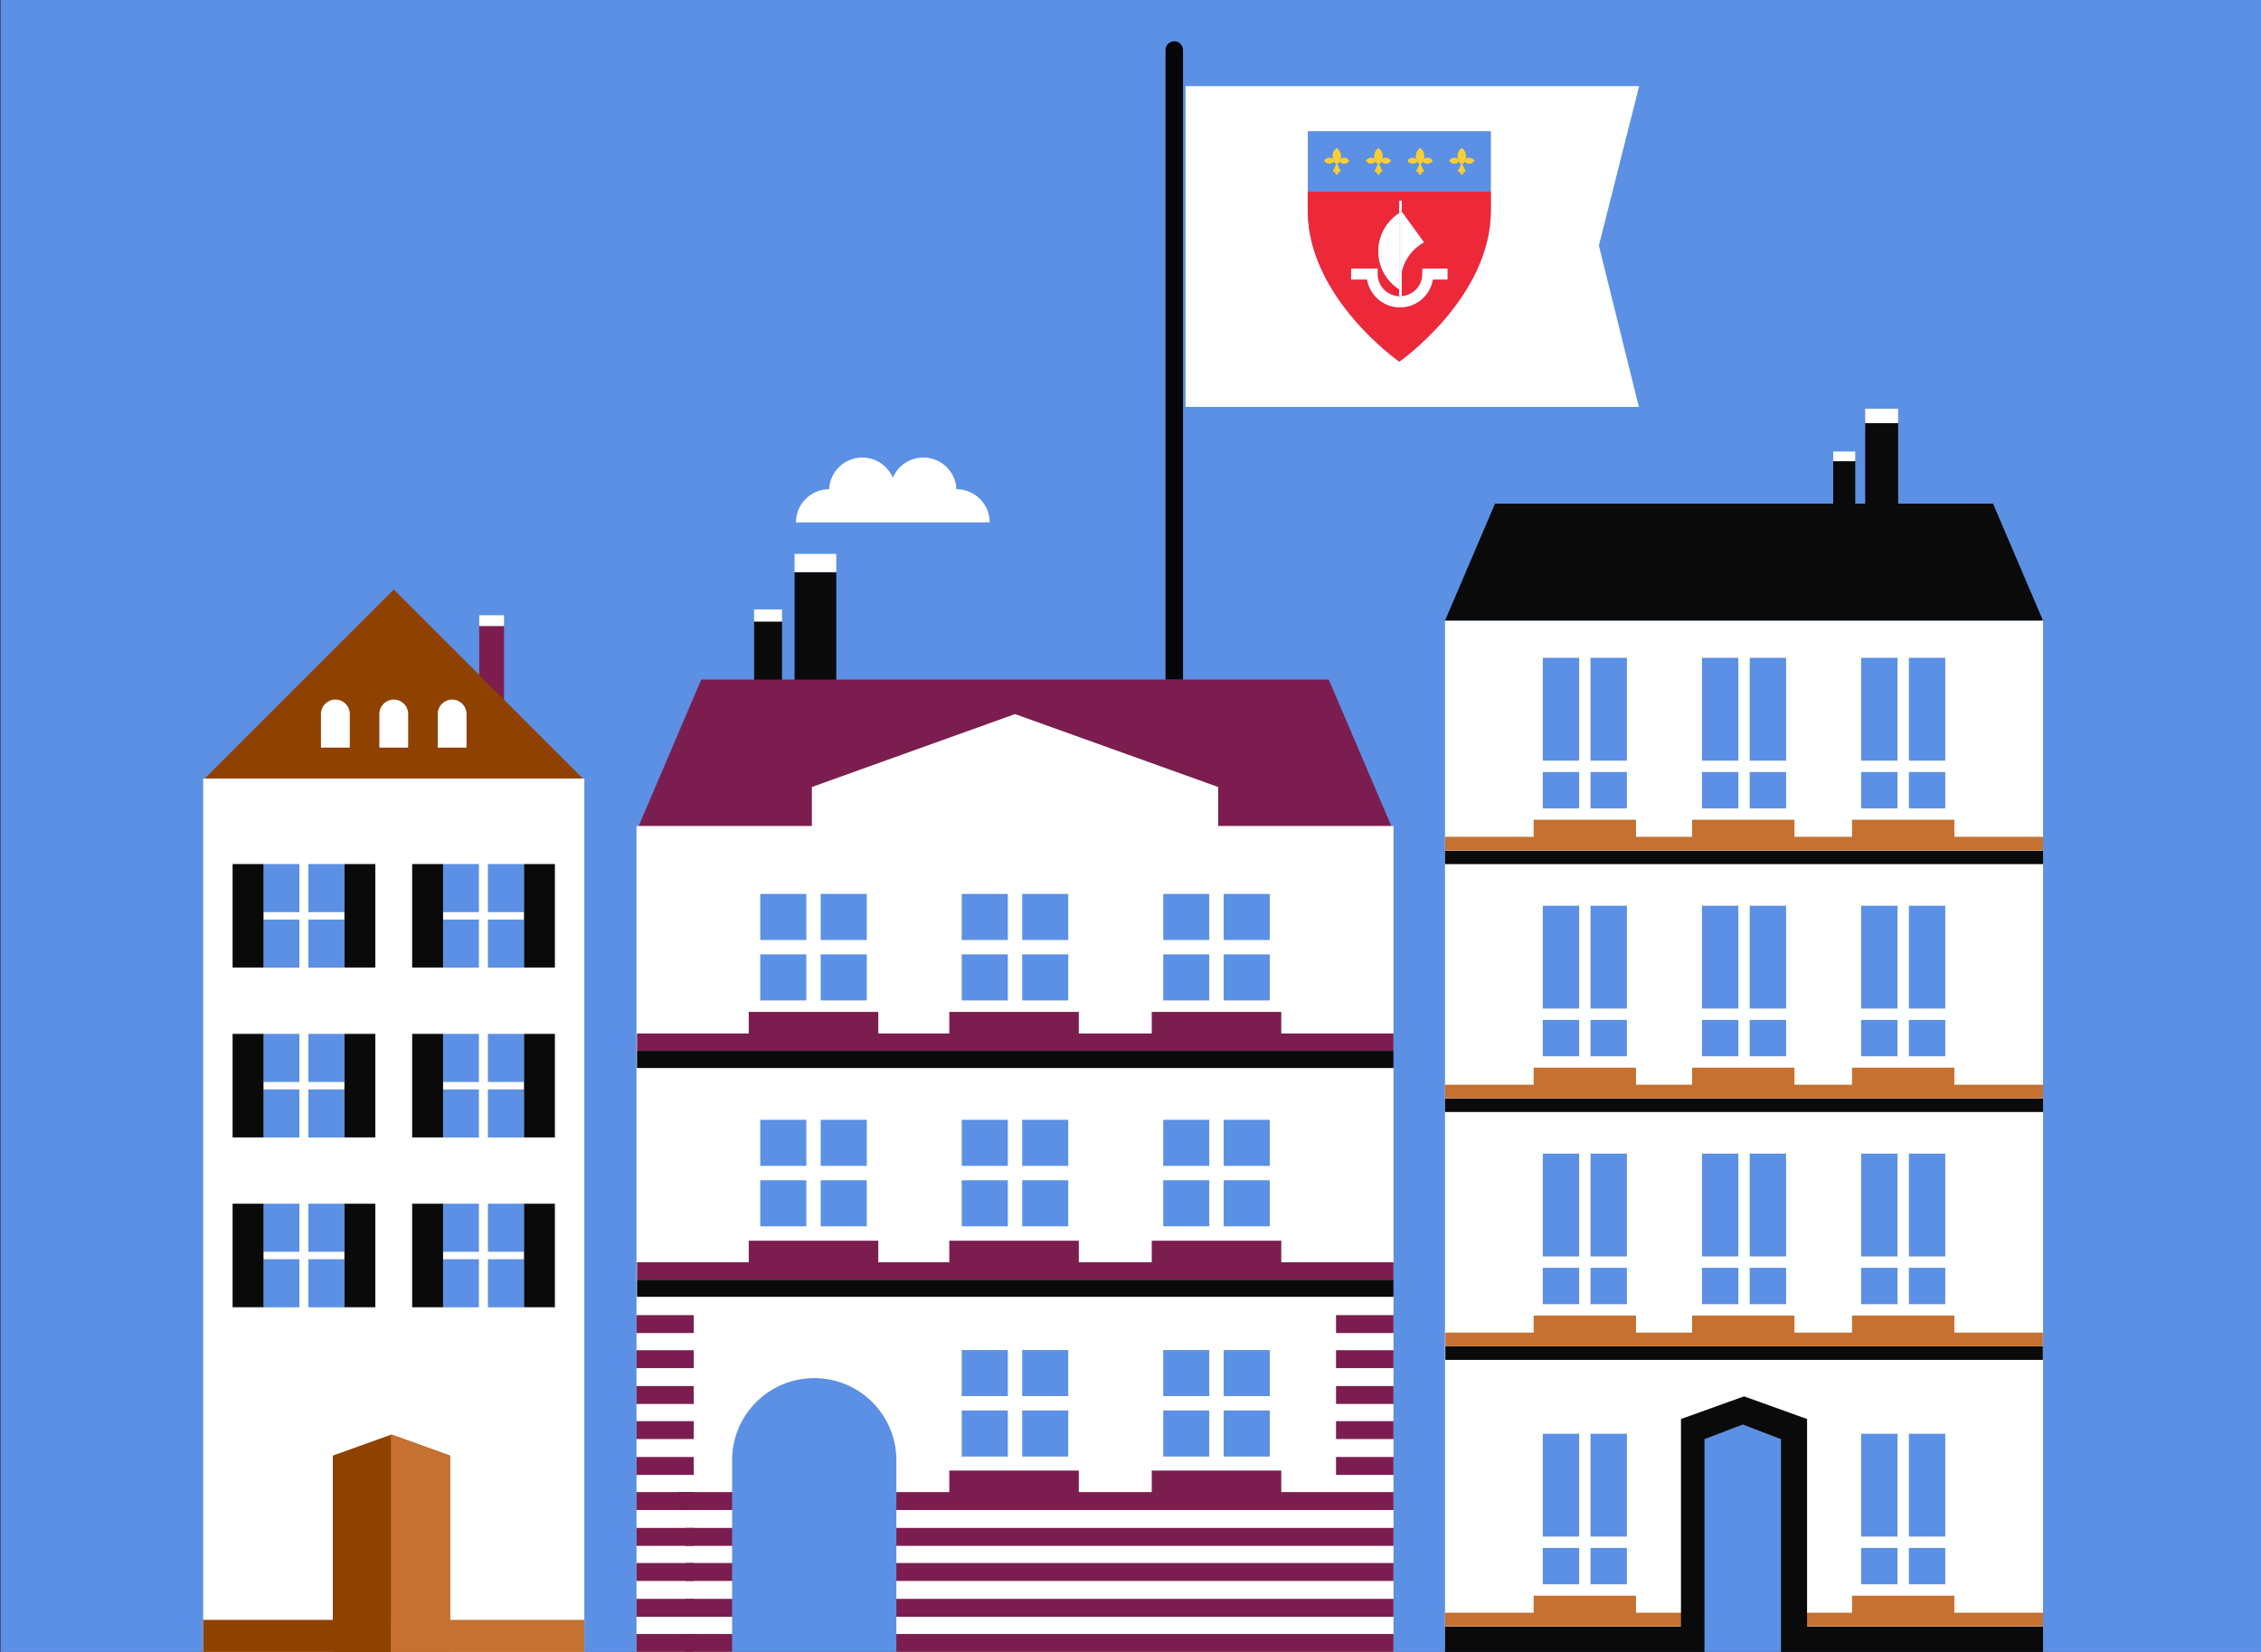 <?xml version="1.0" encoding="utf-8"?>
<!DOCTYPE svg PUBLIC "-//W3C//DTD SVG 1.1//EN" "http://www.w3.org/Graphics/SVG/1.1/DTD/svg11.dtd">
<svg version="1.1" xmlns="http://www.w3.org/2000/svg" xmlns:xlink="http://www.w3.org/1999/xlink" x="0px" y="0px" width="520px"
	 height="100%" viewBox="0 0 520 380" enable-background="new 0 0 520 380" xml:space="preserve" preserveAspectRatio="none">
<rect x="0" y="0" width="520" height="380" fill="#333333" stroke="none"/>
<g id="Calque_1">
</g>
<g id="FONDS">
	<rect x="0.125" fill="#5C90E4" width="520" height="380"/>
</g>
<g id="ILLUS">
	<g>
		<path fill="#FFFFFF" d="M376.979,19.82H274.339h-1.679v73.778h1.679h102.573l-9.193-37.103L376.979,19.82z M342.873,44.037
			c0,1.22,0,2.645,0,4.346c0,20.134-21.053,34.802-21.053,34.802s-21.055-14.668-21.055-34.802v-4.346h0.027V30.232h42.047
			c0,0,0,8.34,0,13.805H342.873c0-4.193,0-5.742,0-5.877C342.873,38.295,342.873,39.844,342.873,44.037z"/>
		<path fill="none" stroke="#ED2939" stroke-width="0" stroke-linecap="round" stroke-linejoin="round" d="M342.873,38.16
			c0,0.135,0,1.684,0,5.877"/>
		<path fill="#ED2939" d="M300.793,44.037h-0.027v4.346c0,20.134,21.055,34.802,21.055,34.802s21.053-14.668,21.053-34.802
			c0-1.701,0-3.126,0-4.346h-0.033H300.793z M332.898,64.297h-3.357c-0.604,3.63-3.766,6.406-7.564,6.406s-6.961-2.776-7.562-6.406
			h-3.674v-2.521h6.09v1.26c0,2.783,2.224,5.043,4.986,5.13v-1.595c-1.075-0.682-2.051-1.555-2.844-2.648
			c-3.379-4.652-2.346-11.164,2.307-14.542c0.174-0.126,0.357-0.225,0.537-0.337v-2.882h0.557v2.534l5.117,7.047
			c-0.373,0.206-0.738,0.43-1.094,0.687c-2.12,1.541-3.485,3.733-4.023,6.104v5.609c2.65-0.207,4.75-2.404,4.75-5.106v-1.26h5.775
			V64.297z"/>
		<path fill="#5C90E4" d="M342.84,30.232h-42.047v13.805h42.047C342.84,38.572,342.84,30.232,342.84,30.232z M309.125,37.668
			c-0.413,0-0.774-0.187-1.027-0.474c-0.135,0.239-0.311,0.44-0.513,0.606l0.817,1.708h-0.489c-0.039,0.309-0.216,0.574-0.474,0.724
			c-0.26-0.15-0.436-0.415-0.474-0.724h-0.489l0.817-1.708c-0.202-0.166-0.378-0.367-0.513-0.606
			c-0.254,0.287-0.615,0.474-1.027,0.474c-0.512,0-0.955-0.281-1.195-0.694c0.24-0.414,0.684-0.694,1.195-0.694
			c0.289,0,0.551,0.096,0.771,0.249c-0.038-0.175-0.064-0.357-0.064-0.546c0-0.834,0.395-1.555,0.979-1.946
			c0.584,0.392,0.979,1.112,0.979,1.946c0,0.189-0.026,0.371-0.064,0.546c0.221-0.152,0.482-0.248,0.771-0.248
			c0.512,0,0.955,0.281,1.195,0.694C310.08,37.387,309.637,37.668,309.125,37.668z M318.709,37.668
			c-0.412,0-0.773-0.187-1.026-0.473c-0.136,0.239-0.311,0.439-0.513,0.604l0.818,1.709h-0.491
			c-0.038,0.309-0.214,0.574-0.474,0.724c-0.258-0.15-0.434-0.415-0.472-0.724h-0.491l0.817-1.708
			c-0.201-0.166-0.377-0.367-0.512-0.605c-0.254,0.286-0.614,0.473-1.026,0.473c-0.514,0-0.955-0.281-1.197-0.694
			c0.242-0.414,0.684-0.694,1.197-0.694c0.288,0,0.549,0.096,0.77,0.248c-0.038-0.175-0.064-0.356-0.064-0.545
			c0-0.834,0.396-1.555,0.979-1.946c0.584,0.392,0.98,1.112,0.98,1.946c0,0.189-0.026,0.37-0.064,0.545
			c0.221-0.151,0.481-0.247,0.77-0.247c0.512,0,0.955,0.281,1.195,0.694C319.664,37.387,319.221,37.668,318.709,37.668z
			 M328.295,37.668c-0.413,0-0.774-0.187-1.028-0.473c-0.135,0.239-0.311,0.439-0.512,0.605l0.817,1.708h-0.491
			c-0.038,0.309-0.214,0.574-0.472,0.724c-0.258-0.15-0.435-0.415-0.474-0.724h-0.489l0.817-1.708
			c-0.202-0.166-0.378-0.366-0.514-0.605c-0.253,0.287-0.614,0.473-1.026,0.473c-0.512,0-0.955-0.281-1.195-0.694
			c0.24-0.414,0.684-0.694,1.195-0.694c0.288,0,0.549,0.096,0.77,0.247c-0.038-0.175-0.064-0.356-0.064-0.545
			c0-0.834,0.396-1.555,0.98-1.946c0.582,0.392,0.979,1.112,0.979,1.946c0,0.189-0.026,0.371-0.064,0.545
			c0.221-0.151,0.482-0.248,0.771-0.248c0.512,0,0.955,0.281,1.195,0.694C329.25,37.387,328.807,37.668,328.295,37.668z
			 M337.879,37.668c-0.412,0-0.773-0.187-1.026-0.473c-0.136,0.239-0.312,0.44-0.514,0.605l0.817,1.708h-0.489
			c-0.039,0.309-0.216,0.574-0.474,0.724c-0.258-0.15-0.434-0.415-0.472-0.724h-0.491l0.817-1.708
			c-0.201-0.166-0.377-0.367-0.512-0.605c-0.254,0.286-0.615,0.473-1.028,0.473c-0.512,0-0.953-0.281-1.195-0.694
			c0.242-0.414,0.684-0.694,1.195-0.694c0.289,0,0.551,0.096,0.771,0.248c-0.038-0.175-0.064-0.356-0.064-0.545
			c0-0.834,0.396-1.555,0.979-1.946c0.584,0.392,0.98,1.112,0.98,1.946c0,0.189-0.026,0.37-0.064,0.545
			c0.221-0.151,0.481-0.247,0.77-0.247c0.512,0,0.955,0.281,1.195,0.694C338.834,37.387,338.391,37.668,337.879,37.668z"/>
		<path fill="#FFFFFF" d="M327.123,63.037c0,2.702-2.1,4.899-4.75,5.106v0.389h-0.557v-0.365c-2.763-0.087-4.986-2.347-4.986-5.13
			v-1.26h-6.09v2.521h3.674c0.602,3.63,3.764,6.406,7.562,6.406s6.961-2.776,7.564-6.406h3.357v-2.521h-5.775V63.037z"/>
		<path fill="#FFFFFF" d="M321.279,49.381c-4.652,3.378-5.686,9.89-2.307,14.542c0.793,1.093,1.769,1.966,2.844,2.648V49.044
			C321.637,49.156,321.453,49.255,321.279,49.381z"/>
		<path fill="#FFFFFF" d="M326.396,56.429c0.355-0.257,0.721-0.481,1.094-0.687l-5.117-7.047v13.838
			C322.911,60.163,324.276,57.97,326.396,56.429z"/>
		<polygon fill="#FFFFFF" points="322.373,68.531 322.373,68.143 322.373,62.533 322.373,48.695 322.373,46.162 321.816,46.162 
			321.816,49.044 321.816,66.571 321.816,68.167 321.816,68.531 		"/>
		<path fill="#FCCF30" d="M308.354,36.528c0.038-0.175,0.064-0.356,0.064-0.546c0-0.834-0.395-1.555-0.979-1.946
			c-0.584,0.392-0.979,1.112-0.979,1.946c0,0.189,0.026,0.371,0.064,0.546c0.171,0.117,0.319,0.266,0.424,0.446
			c-0.047,0.081-0.107,0.151-0.168,0.22c0.135,0.239,0.311,0.44,0.513,0.606l0.104-0.218h0.082l0.104,0.218
			c0.202-0.166,0.378-0.367,0.513-0.606c-0.061-0.069-0.121-0.14-0.168-0.22C308.034,36.793,308.183,36.646,308.354,36.528z"/>
		<path fill="#FCCF30" d="M309.125,36.28c-0.289,0-0.551,0.096-0.771,0.248c-0.171,0.118-0.319,0.266-0.424,0.446
			c0.047,0.081,0.107,0.151,0.168,0.22c0.253,0.287,0.614,0.474,1.027,0.474c0.512,0,0.955-0.281,1.195-0.694
			C310.08,36.561,309.637,36.28,309.125,36.28z"/>
		<path fill="#FCCF30" d="M306.525,36.528c-0.221-0.152-0.482-0.249-0.771-0.249c-0.512,0-0.955,0.281-1.195,0.694
			c0.24,0.413,0.684,0.694,1.195,0.694c0.412,0,0.773-0.187,1.027-0.474c0.061-0.069,0.121-0.14,0.168-0.22
			C306.845,36.794,306.696,36.646,306.525,36.528z"/>
		<path fill="#FCCF30" d="M307.439,40.233c0.258-0.15,0.435-0.415,0.474-0.724h-0.947C307.004,39.818,307.18,40.083,307.439,40.233z
			"/>
		<polygon fill="#FCCF30" points="307.398,37.583 307.294,37.8 306.477,39.509 306.966,39.509 307.913,39.509 308.402,39.509 
			307.585,37.8 307.48,37.583 		"/>
		<path fill="#FCCF30" d="M317.939,36.527c0.038-0.175,0.064-0.356,0.064-0.545c0-0.834-0.396-1.555-0.98-1.946
			c-0.582,0.392-0.979,1.112-0.979,1.946c0,0.189,0.026,0.371,0.064,0.545c0.171,0.118,0.32,0.266,0.426,0.447
			c-0.047,0.081-0.107,0.151-0.169,0.221c0.135,0.239,0.311,0.439,0.512,0.605l0.104-0.218h0.084l0.104,0.217
			c0.202-0.166,0.377-0.366,0.513-0.604c-0.062-0.069-0.122-0.14-0.169-0.221C317.619,36.793,317.768,36.645,317.939,36.527z"/>
		<path fill="#FCCF30" d="M318.709,36.28c-0.288,0-0.549,0.096-0.77,0.247c-0.172,0.118-0.32,0.266-0.426,0.447
			c0.047,0.081,0.107,0.151,0.169,0.221c0.253,0.287,0.614,0.473,1.026,0.473c0.512,0,0.955-0.281,1.195-0.694
			C319.664,36.561,319.221,36.28,318.709,36.28z"/>
		<path fill="#FCCF30" d="M316.109,36.527c-0.221-0.152-0.481-0.248-0.77-0.248c-0.514,0-0.955,0.281-1.197,0.694
			c0.242,0.413,0.684,0.694,1.197,0.694c0.412,0,0.772-0.187,1.026-0.473c0.062-0.069,0.122-0.14,0.169-0.221
			C316.43,36.793,316.28,36.645,316.109,36.527z"/>
		<path fill="#FCCF30" d="M317.023,40.233c0.26-0.15,0.436-0.415,0.474-0.724h-0.945C316.59,39.818,316.766,40.083,317.023,40.233z"
			/>
		<polygon fill="#FCCF30" points="316.982,37.583 316.878,37.8 316.061,39.509 316.552,39.509 317.497,39.509 317.988,39.509 
			317.17,37.799 317.066,37.583 		"/>
		<path fill="#FCCF30" d="M327.523,36.527c0.038-0.175,0.064-0.356,0.064-0.545c0-0.834-0.396-1.555-0.979-1.946
			c-0.584,0.392-0.98,1.112-0.98,1.946c0,0.189,0.026,0.37,0.064,0.545c0.172,0.118,0.32,0.266,0.426,0.447
			c-0.047,0.081-0.107,0.151-0.169,0.221c0.136,0.239,0.312,0.44,0.514,0.605l0.104-0.218h0.082l0.104,0.218
			c0.201-0.166,0.377-0.367,0.512-0.605c-0.062-0.069-0.122-0.14-0.169-0.221C327.203,36.793,327.353,36.645,327.523,36.527z"/>
		<path fill="#FCCF30" d="M328.295,36.28c-0.289,0-0.551,0.096-0.771,0.248c-0.171,0.118-0.32,0.266-0.426,0.447
			c0.047,0.081,0.107,0.151,0.169,0.221c0.254,0.286,0.615,0.473,1.028,0.473c0.512,0,0.955-0.281,1.195-0.694
			C329.25,36.561,328.807,36.28,328.295,36.28z"/>
		<path fill="#FCCF30" d="M325.693,36.527c-0.221-0.151-0.481-0.247-0.77-0.247c-0.512,0-0.955,0.281-1.195,0.694
			c0.24,0.413,0.684,0.694,1.195,0.694c0.412,0,0.773-0.187,1.026-0.473c0.062-0.069,0.122-0.14,0.169-0.221
			C326.014,36.793,325.865,36.645,325.693,36.527z"/>
		<path fill="#FCCF30" d="M326.609,40.233c0.258-0.15,0.434-0.415,0.472-0.724h-0.945C326.175,39.818,326.352,40.083,326.609,40.233
			z"/>
		<polygon fill="#FCCF30" points="326.568,37.583 326.464,37.8 325.646,39.509 326.136,39.509 327.081,39.509 327.572,39.509 
			326.755,37.8 326.65,37.583 		"/>
		<path fill="#FCCF30" d="M337.109,36.527c0.038-0.175,0.064-0.356,0.064-0.545c0-0.834-0.396-1.555-0.98-1.946
			c-0.582,0.392-0.979,1.112-0.979,1.946c0,0.189,0.026,0.371,0.064,0.545c0.171,0.118,0.32,0.266,0.426,0.447
			c-0.047,0.081-0.107,0.151-0.169,0.221c0.135,0.239,0.311,0.439,0.512,0.605l0.104-0.218h0.082l0.104,0.218
			c0.202-0.166,0.378-0.366,0.514-0.605c-0.062-0.069-0.122-0.14-0.169-0.221C336.789,36.793,336.938,36.645,337.109,36.527z"/>
		<path fill="#FCCF30" d="M337.879,36.28c-0.288,0-0.549,0.096-0.77,0.247c-0.172,0.118-0.32,0.266-0.426,0.447
			c0.047,0.081,0.107,0.151,0.169,0.221c0.253,0.287,0.614,0.473,1.026,0.473c0.512,0,0.955-0.281,1.195-0.694
			C338.834,36.561,338.391,36.28,337.879,36.28z"/>
		<path fill="#FCCF30" d="M335.279,36.527c-0.221-0.151-0.482-0.248-0.771-0.248c-0.512,0-0.953,0.281-1.195,0.694
			c0.242,0.413,0.684,0.694,1.195,0.694c0.413,0,0.774-0.187,1.028-0.473c0.062-0.069,0.122-0.14,0.169-0.221
			C335.6,36.793,335.45,36.645,335.279,36.527z"/>
		<path fill="#FCCF30" d="M336.193,40.233c0.258-0.15,0.435-0.415,0.474-0.724h-0.945C335.76,39.818,335.936,40.083,336.193,40.233z
			"/>
		<polygon fill="#FCCF30" points="336.152,37.583 336.048,37.8 335.23,39.509 335.722,39.509 336.667,39.509 337.156,39.509 
			336.339,37.8 336.234,37.583 		"/>
	</g>
	<rect x="110.214" y="143.66" fill="#7B1E4F" width="5.704" height="20.319"/>
	<rect x="110.214" y="141.523" fill="#FFFFFF" width="5.704" height="2.495"/>
	<polygon fill="#8F4200" points="134.116,179.152 90.56,135.596 47.003,179.152 	"/>
	<rect x="46.729" y="179.09" fill="#FFFFFF" width="87.658" height="200.91"/>
	<path fill="#FFFFFF" d="M73.838,171.981c-0.005-0.075-0.022-0.146-0.022-0.221v-7.519c0-1.832,1.485-3.316,3.317-3.316
		s3.316,1.485,3.316,3.316v7.519c0,0.075-0.018,0.146-0.022,0.221H73.838z"/>
	<path fill="#FFFFFF" d="M87.264,171.981c-0.006-0.075-0.022-0.146-0.022-0.221v-7.519c0-1.832,1.484-3.316,3.317-3.316
		c1.832,0,3.315,1.485,3.315,3.316v7.519c0,0.075-0.017,0.146-0.021,0.221H87.264z"/>
	<path fill="#FFFFFF" d="M100.689,171.981c-0.004-0.075-0.021-0.146-0.021-0.221v-7.519c0-1.832,1.483-3.316,3.316-3.316
		c1.832,0,3.315,1.485,3.315,3.316v7.519c0,0.075-0.017,0.146-0.021,0.221H100.689z"/>
	<rect x="112.219" y="198.762" fill="#5C90E4" width="8.291" height="11.059"/>
	<rect x="101.856" y="198.762" fill="#5C90E4" width="8.29" height="11.059"/>
	<rect x="112.219" y="211.536" fill="#5C90E4" width="8.291" height="11.058"/>
	<rect x="101.856" y="211.536" fill="#5C90E4" width="8.29" height="11.058"/>
	<rect x="94.794" y="198.762" fill="#0A0A0A" width="7.106" height="23.816"/>
	<rect x="120.514" y="198.762" fill="#0A0A0A" width="7.105" height="23.816"/>
	<rect x="70.92" y="198.762" fill="#5C90E4" width="8.293" height="11.059"/>
	<rect x="60.559" y="198.762" fill="#5C90E4" width="8.291" height="11.059"/>
	<rect x="70.92" y="211.536" fill="#5C90E4" width="8.293" height="11.058"/>
	<rect x="60.559" y="211.536" fill="#5C90E4" width="8.291" height="11.058"/>
	<rect x="53.496" y="198.762" fill="#0A0A0A" width="7.106" height="23.816"/>
	<rect x="79.215" y="198.762" fill="#0A0A0A" width="7.107" height="23.816"/>
	<rect x="112.219" y="237.828" fill="#5C90E4" width="8.291" height="11.059"/>
	<rect x="101.856" y="237.828" fill="#5C90E4" width="8.29" height="11.059"/>
	<rect x="112.219" y="250.603" fill="#5C90E4" width="8.291" height="11.058"/>
	<rect x="101.856" y="250.603" fill="#5C90E4" width="8.29" height="11.058"/>
	<rect x="94.794" y="237.828" fill="#0A0A0A" width="7.106" height="23.816"/>
	<rect x="120.514" y="237.828" fill="#0A0A0A" width="7.105" height="23.816"/>
	<rect x="70.92" y="237.828" fill="#5C90E4" width="8.293" height="11.059"/>
	<rect x="60.559" y="237.828" fill="#5C90E4" width="8.291" height="11.059"/>
	<rect x="70.92" y="250.603" fill="#5C90E4" width="8.293" height="11.058"/>
	<rect x="60.559" y="250.603" fill="#5C90E4" width="8.291" height="11.058"/>
	<rect x="53.496" y="237.828" fill="#0A0A0A" width="7.106" height="23.816"/>
	<rect x="79.215" y="237.828" fill="#0A0A0A" width="7.107" height="23.816"/>
	<rect x="112.219" y="276.895" fill="#5C90E4" width="8.291" height="11.059"/>
	<rect x="101.856" y="276.895" fill="#5C90E4" width="8.29" height="11.059"/>
	<rect x="112.219" y="289.668" fill="#5C90E4" width="8.291" height="11.059"/>
	<rect x="101.856" y="289.668" fill="#5C90E4" width="8.29" height="11.059"/>
	<rect x="94.794" y="276.895" fill="#0A0A0A" width="7.106" height="23.815"/>
	<rect x="120.514" y="276.895" fill="#0A0A0A" width="7.105" height="23.815"/>
	<rect x="70.92" y="276.895" fill="#5C90E4" width="8.293" height="11.059"/>
	<rect x="60.559" y="276.895" fill="#5C90E4" width="8.291" height="11.059"/>
	<rect x="70.92" y="289.668" fill="#5C90E4" width="8.293" height="11.059"/>
	<rect x="60.559" y="289.668" fill="#5C90E4" width="8.291" height="11.059"/>
	<rect x="53.496" y="276.895" fill="#0A0A0A" width="7.106" height="23.815"/>
	<rect x="79.215" y="276.895" fill="#0A0A0A" width="7.107" height="23.815"/>
	<polygon fill="#8F4200" points="90.021,330 76.543,334.839 76.543,380 103.502,380 103.502,334.839 	"/>
	<rect x="421.612" y="105.777" fill="#0A0A0A" width="5.073" height="14.155"/>
	<rect x="421.612" y="103.876" fill="#FFFFFF" width="5.073" height="2.219"/>
	<rect x="428.969" y="96.865" fill="#0A0A0A" width="7.576" height="23.067"/>
	<rect x="428.969" y="94.026" fill="#FFFFFF" width="7.576" height="3.313"/>
	<polygon fill="#0A0A0A" points="332.326,142.796 469.877,142.796 458.37,115.862 343.833,115.862 	"/>
	<rect x="332.327" y="142.796" fill="#FFFFFF" width="137.55" height="236.997"/>
	<rect x="332.416" y="309.681" fill="#0A0A0A" width="137.42" height="3.138"/>
	<rect x="332.327" y="374.121" fill="#0A0A0A" width="137.55" height="5.879"/>
	<rect x="332.416" y="306.543" fill="#FFFFFF" width="137.42" height="3.138"/>
	<rect x="439.021" y="265.369" fill="#5C90E4" width="8.368" height="23.653"/>
	<rect x="428.037" y="265.369" fill="#5C90E4" width="8.369" height="23.653"/>
	<rect x="439.021" y="291.637" fill="#5C90E4" width="8.368" height="8.369"/>
	<rect x="428.037" y="291.637" fill="#5C90E4" width="8.369" height="8.369"/>
	<rect x="402.41" y="265.369" fill="#5C90E4" width="8.367" height="23.653"/>
	<rect x="391.428" y="265.369" fill="#5C90E4" width="8.369" height="23.653"/>
	<rect x="402.41" y="291.637" fill="#5C90E4" width="8.367" height="8.369"/>
	<rect x="391.428" y="291.637" fill="#5C90E4" width="8.369" height="8.369"/>
	<rect x="365.8" y="265.369" fill="#5C90E4" width="8.368" height="23.653"/>
	<rect x="354.818" y="265.369" fill="#5C90E4" width="8.366" height="23.653"/>
	<rect x="365.8" y="291.637" fill="#5C90E4" width="8.368" height="8.369"/>
	<rect x="354.818" y="291.637" fill="#5C90E4" width="8.366" height="8.369"/>
	<rect x="332.416" y="306.543" fill="#C47131" width="137.42" height="3.138"/>
	<rect x="425.946" y="302.619" fill="#C47131" width="23.535" height="5.885"/>
	<rect x="389.163" y="302.619" fill="#C47131" width="23.534" height="5.885"/>
	<rect x="352.726" y="302.619" fill="#C47131" width="23.536" height="5.885"/>
	<rect x="332.327" y="252.658" fill="#0A0A0A" width="137.55" height="3.138"/>
	<rect x="332.416" y="249.52" fill="#FFFFFF" width="137.42" height="3.139"/>
	<rect x="439.021" y="208.347" fill="#5C90E4" width="8.368" height="23.653"/>
	<rect x="428.037" y="208.347" fill="#5C90E4" width="8.369" height="23.653"/>
	<rect x="439.021" y="234.615" fill="#5C90E4" width="8.368" height="8.367"/>
	<rect x="428.037" y="234.615" fill="#5C90E4" width="8.369" height="8.367"/>
	<rect x="402.41" y="208.347" fill="#5C90E4" width="8.367" height="23.653"/>
	<rect x="391.428" y="208.347" fill="#5C90E4" width="8.369" height="23.653"/>
	<rect x="402.41" y="234.615" fill="#5C90E4" width="8.367" height="8.367"/>
	<rect x="391.428" y="234.615" fill="#5C90E4" width="8.369" height="8.367"/>
	<rect x="365.8" y="208.347" fill="#5C90E4" width="8.368" height="23.653"/>
	<rect x="354.818" y="208.347" fill="#5C90E4" width="8.366" height="23.653"/>
	<rect x="365.8" y="234.615" fill="#5C90E4" width="8.368" height="8.367"/>
	<rect x="354.818" y="234.615" fill="#5C90E4" width="8.366" height="8.367"/>
	<rect x="332.327" y="249.52" fill="#C47131" width="137.55" height="3.139"/>
	<rect x="425.946" y="245.598" fill="#C47131" width="23.535" height="5.884"/>
	<rect x="389.163" y="245.598" fill="#C47131" width="23.534" height="5.884"/>
	<rect x="352.726" y="245.598" fill="#C47131" width="23.536" height="5.884"/>
	<rect x="332.327" y="195.635" fill="#0A0A0A" width="137.55" height="3.139"/>
	<rect x="332.416" y="192.497" fill="#FFFFFF" width="137.42" height="3.138"/>
	<rect x="439.021" y="151.324" fill="#5C90E4" width="8.368" height="23.653"/>
	<rect x="428.037" y="151.324" fill="#5C90E4" width="8.369" height="23.653"/>
	<rect x="439.021" y="177.592" fill="#5C90E4" width="8.368" height="8.368"/>
	<rect x="428.037" y="177.592" fill="#5C90E4" width="8.369" height="8.368"/>
	<rect x="402.41" y="151.324" fill="#5C90E4" width="8.367" height="23.653"/>
	<rect x="391.428" y="151.324" fill="#5C90E4" width="8.369" height="23.653"/>
	<rect x="402.41" y="177.592" fill="#5C90E4" width="8.367" height="8.368"/>
	<rect x="391.428" y="177.592" fill="#5C90E4" width="8.369" height="8.368"/>
	<rect x="365.8" y="151.324" fill="#5C90E4" width="8.368" height="23.653"/>
	<rect x="354.818" y="151.324" fill="#5C90E4" width="8.366" height="23.653"/>
	<rect x="365.8" y="177.592" fill="#5C90E4" width="8.368" height="8.368"/>
	<rect x="354.818" y="177.592" fill="#5C90E4" width="8.366" height="8.368"/>
	<rect x="332.327" y="192.497" fill="#C47131" width="137.55" height="3.138"/>
	<rect x="425.946" y="188.574" fill="#C47131" width="23.535" height="5.885"/>
	<rect x="389.163" y="188.574" fill="#C47131" width="23.534" height="5.885"/>
	<rect x="352.726" y="188.574" fill="#C47131" width="23.536" height="5.885"/>
	<rect x="332.416" y="370.983" fill="#FFFFFF" width="137.42" height="3.138"/>
	<rect x="439.021" y="329.811" fill="#5C90E4" width="8.368" height="23.652"/>
	<rect x="428.037" y="329.811" fill="#5C90E4" width="8.369" height="23.652"/>
	<rect x="439.021" y="356.078" fill="#5C90E4" width="8.368" height="8.367"/>
	<rect x="428.037" y="356.078" fill="#5C90E4" width="8.369" height="8.367"/>
	<rect x="365.8" y="329.811" fill="#5C90E4" width="8.368" height="23.652"/>
	<rect x="354.818" y="329.811" fill="#5C90E4" width="8.366" height="23.652"/>
	<rect x="365.8" y="356.078" fill="#5C90E4" width="8.368" height="8.367"/>
	<rect x="354.818" y="356.078" fill="#5C90E4" width="8.366" height="8.367"/>
	<rect x="332.327" y="370.983" fill="#C47131" width="137.55" height="3.138"/>
	<rect x="425.946" y="367.061" fill="#C47131" width="23.535" height="5.885"/>
	<rect x="352.726" y="367.061" fill="#C47131" width="23.536" height="5.885"/>
	<polygon fill="#0A0A0A" points="401.104,321.213 415.604,326.419 415.604,375.004 386.603,375.004 386.603,326.419 	"/>
	<polygon fill="#5C90E4" points="400.809,327.68 409.607,331.05 409.607,380 392.009,380 392.009,331.05 	"/>
	<rect x="173.433" y="142.889" fill="#0A0A0A" width="6.422" height="17.916"/>
	<rect x="173.433" y="140.187" fill="#FFFFFF" width="6.422" height="2.809"/>
	<rect x="182.745" y="131.607" fill="#0A0A0A" width="9.589" height="29.197"/>
	<rect x="182.745" y="127.414" fill="#FFFFFF" width="9.589" height="4.194"/>
	<polygon fill="#7B1E4F" points="146.717,190.408 320.16,190.408 305.596,156.315 161.281,156.315 	"/>
	<rect x="146.386" y="190.006" fill="#FFFFFF" width="174.105" height="189.994"/>
	<polygon fill="#FFFFFF" points="233.438,164.264 280.16,181.036 280.16,193.975 186.717,193.975 186.717,181.036 	"/>
	<rect x="146.497" y="294.341" fill="#0A0A0A" width="173.994" height="3.972"/>
	<rect x="146.497" y="241.713" fill="#0A0A0A" width="173.994" height="3.971"/>
	<rect x="146.497" y="237.74" fill="#7B1E4F" width="173.994" height="3.973"/>
	<rect x="146.497" y="290.369" fill="#FFFFFF" width="173.94" height="3.972"/>
	<rect x="307.271" y="302.521" fill="#7B1E4F" width="13.22" height="4.122"/>
	<rect x="307.271" y="310.594" fill="#7B1E4F" width="13.22" height="4.122"/>
	<rect x="307.271" y="318.838" fill="#7B1E4F" width="13.22" height="4.123"/>
	<rect x="307.271" y="326.911" fill="#7B1E4F" width="13.22" height="4.122"/>
	<rect x="307.271" y="335.156" fill="#7B1E4F" width="13.22" height="4.123"/>
	<rect x="156.003" y="343.229" fill="#7B1E4F" width="164.488" height="4.123"/>
	<rect x="157.659" y="351.475" fill="#7B1E4F" width="162.832" height="4.121"/>
	<rect x="157.659" y="359.547" fill="#7B1E4F" width="162.832" height="4.122"/>
	<rect x="157.659" y="367.793" fill="#7B1E4F" width="162.832" height="4.121"/>
	<rect x="157.659" y="375.865" fill="#7B1E4F" width="162.832" height="4.121"/>
	<rect x="146.386" y="302.521" fill="#7B1E4F" width="13.167" height="4.122"/>
	<rect x="146.386" y="310.594" fill="#7B1E4F" width="13.167" height="4.122"/>
	<rect x="146.386" y="318.838" fill="#7B1E4F" width="13.167" height="4.123"/>
	<rect x="146.386" y="326.911" fill="#7B1E4F" width="13.167" height="4.122"/>
	<rect x="146.386" y="335.156" fill="#7B1E4F" width="13.167" height="4.123"/>
	<rect x="146.386" y="343.229" fill="#7B1E4F" width="13.167" height="4.123"/>
	<rect x="146.386" y="351.475" fill="#7B1E4F" width="13.167" height="4.121"/>
	<rect x="146.386" y="359.547" fill="#7B1E4F" width="13.167" height="4.122"/>
	<rect x="146.386" y="367.793" fill="#7B1E4F" width="13.167" height="4.121"/>
	<rect x="146.386" y="375.865" fill="#7B1E4F" width="13.167" height="4.121"/>
	<rect x="281.434" y="205.634" fill="#5C90E4" width="10.592" height="10.592"/>
	<rect x="267.531" y="205.634" fill="#5C90E4" width="10.592" height="10.592"/>
	<rect x="281.434" y="219.536" fill="#5C90E4" width="10.592" height="10.592"/>
	<rect x="267.531" y="219.536" fill="#5C90E4" width="10.592" height="10.592"/>
	<rect x="235.094" y="205.634" fill="#5C90E4" width="10.59" height="10.592"/>
	<rect x="221.191" y="205.634" fill="#5C90E4" width="10.594" height="10.592"/>
	<rect x="235.094" y="219.536" fill="#5C90E4" width="10.59" height="10.592"/>
	<rect x="221.191" y="219.536" fill="#5C90E4" width="10.594" height="10.592"/>
	<rect x="188.753" y="205.634" fill="#5C90E4" width="10.593" height="10.592"/>
	<rect x="174.852" y="205.634" fill="#5C90E4" width="10.591" height="10.592"/>
	<rect x="188.753" y="219.536" fill="#5C90E4" width="10.593" height="10.592"/>
	<rect x="174.852" y="219.536" fill="#5C90E4" width="10.591" height="10.592"/>
	<rect x="281.434" y="257.6" fill="#5C90E4" width="10.592" height="10.592"/>
	<rect x="267.531" y="257.6" fill="#5C90E4" width="10.592" height="10.592"/>
	<rect x="281.434" y="271.502" fill="#5C90E4" width="10.592" height="10.592"/>
	<rect x="267.531" y="271.502" fill="#5C90E4" width="10.592" height="10.592"/>
	<rect x="235.094" y="257.6" fill="#5C90E4" width="10.59" height="10.592"/>
	<rect x="221.191" y="257.6" fill="#5C90E4" width="10.594" height="10.592"/>
	<rect x="235.094" y="271.502" fill="#5C90E4" width="10.59" height="10.592"/>
	<rect x="221.191" y="271.502" fill="#5C90E4" width="10.594" height="10.592"/>
	<rect x="188.753" y="257.6" fill="#5C90E4" width="10.593" height="10.592"/>
	<rect x="174.852" y="257.6" fill="#5C90E4" width="10.591" height="10.592"/>
	<rect x="188.753" y="271.502" fill="#5C90E4" width="10.593" height="10.592"/>
	<rect x="174.852" y="271.502" fill="#5C90E4" width="10.591" height="10.592"/>
	<rect x="281.434" y="310.561" fill="#5C90E4" width="10.592" height="10.592"/>
	<rect x="267.531" y="310.561" fill="#5C90E4" width="10.592" height="10.592"/>
	<rect x="281.434" y="324.462" fill="#5C90E4" width="10.592" height="10.593"/>
	<rect x="267.531" y="324.462" fill="#5C90E4" width="10.592" height="10.593"/>
	<rect x="235.094" y="310.561" fill="#5C90E4" width="10.59" height="10.592"/>
	<rect x="221.191" y="310.561" fill="#5C90E4" width="10.594" height="10.592"/>
	<rect x="235.094" y="324.462" fill="#5C90E4" width="10.59" height="10.593"/>
	<rect x="221.191" y="324.462" fill="#5C90E4" width="10.594" height="10.593"/>
	<rect x="264.885" y="232.775" fill="#7B1E4F" width="29.79" height="7.447"/>
	<rect x="218.324" y="232.775" fill="#7B1E4F" width="29.79" height="7.447"/>
	<rect x="172.205" y="232.775" fill="#7B1E4F" width="29.789" height="7.447"/>
	<rect x="146.497" y="290.369" fill="#7B1E4F" width="173.994" height="3.972"/>
	<rect x="264.885" y="285.404" fill="#7B1E4F" width="29.79" height="7.447"/>
	<rect x="218.324" y="285.404" fill="#7B1E4F" width="29.79" height="7.447"/>
	<rect x="264.885" y="338.281" fill="#7B1E4F" width="29.79" height="7.447"/>
	<rect x="218.324" y="338.281" fill="#7B1E4F" width="29.79" height="7.447"/>
	<rect x="172.205" y="285.404" fill="#7B1E4F" width="29.789" height="7.447"/>
	<path fill="#FFFFFF" d="M190.69,112.538L190.69,112.538h0.009c0.176-4.055,3.519-7.289,7.615-7.289
		c3.156,0,5.863,1.915,7.023,4.646c1.158-2.731,3.864-4.646,7.023-4.646c4.098,0,7.439,3.234,7.614,7.289h0.01
		c4.211,0,7.626,3.414,7.626,7.625h-7.626h-7.626h-14.045h-7.624h-7.626C183.064,115.952,186.477,112.538,190.69,112.538z"/>
	<polygon fill="#C47131" points="89.906,330.041 90.021,330 103.502,334.839 103.502,380 89.906,380 	"/>
	<rect x="46.729" y="372.621" fill="#8F4200" width="43.177" height="7.379"/>
	<rect x="89.906" y="372.621" fill="#C47131" width="44.481" height="7.379"/>
	<path fill="#060606" d="M272.077,156.315V11.506c0-1.112-0.899-2.013-2.012-2.013s-2.014,0.901-2.014,2.013v144.809H272.077z"/>
	<path fill="#5C90E4" d="M206.156,379.986v-44.078c0-10.435-8.451-18.895-18.893-18.895c-10.44,0-18.892,8.46-18.892,18.895v44.078
		H206.156z"/>
</g>
<g id="TEXTES">
</g>
</svg>
